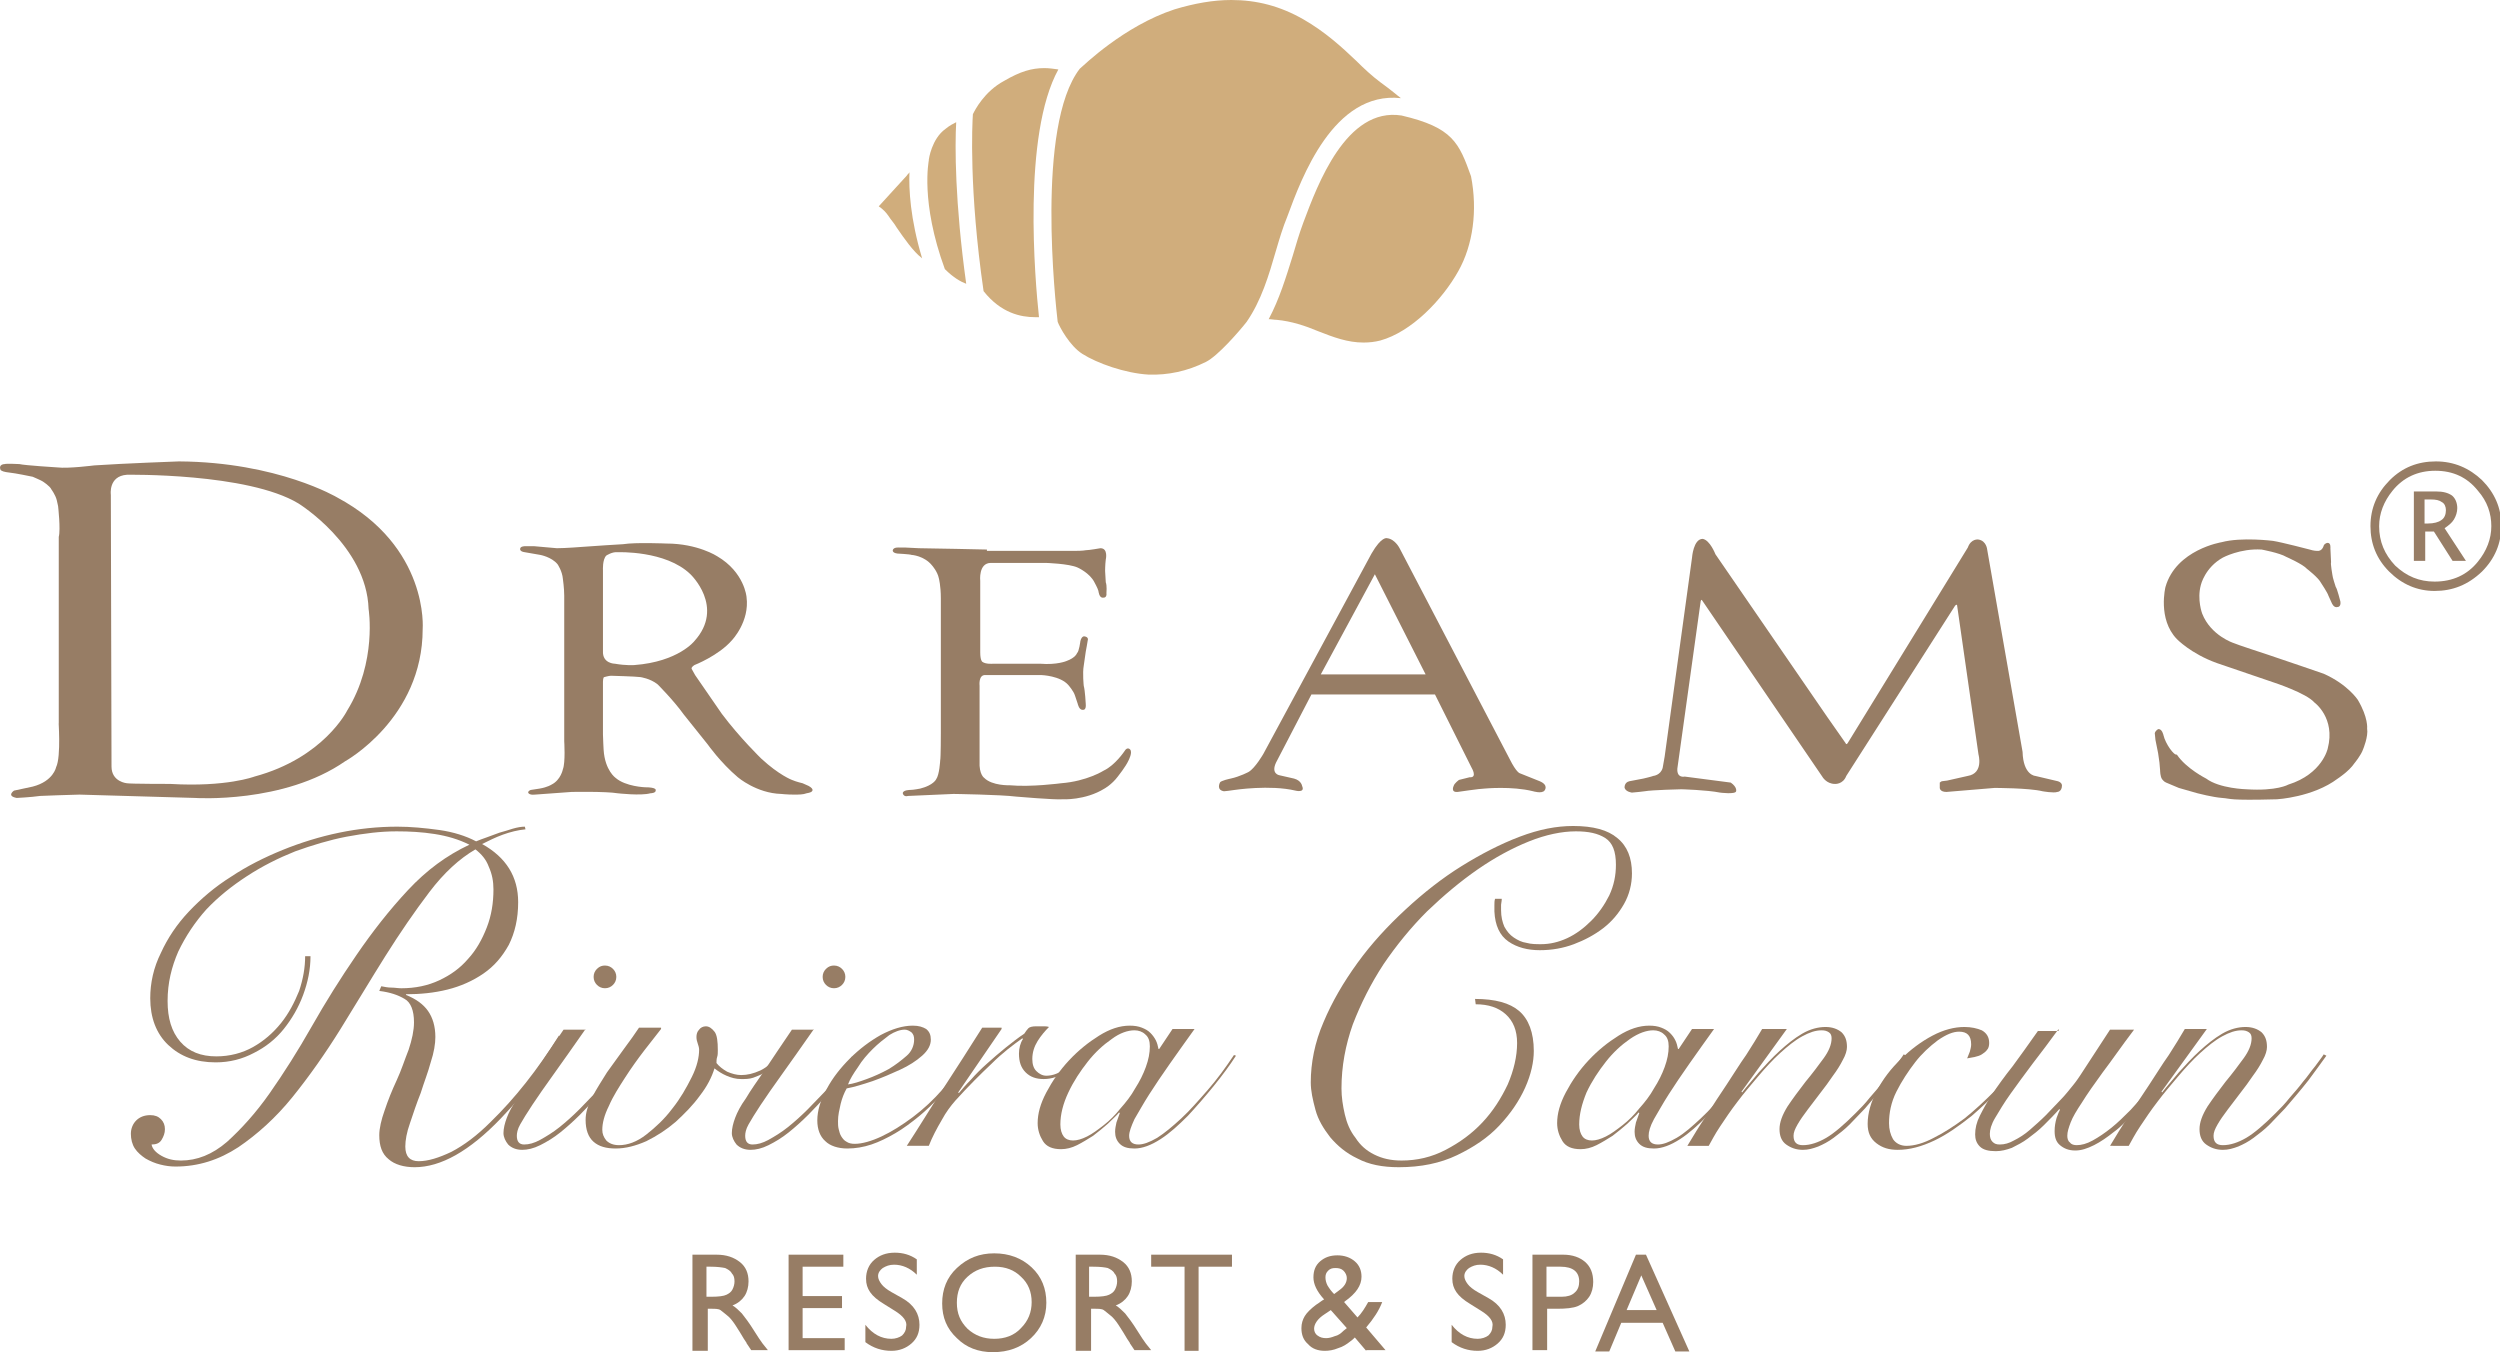 <?xml version="1.0" encoding="utf-8"?>
<!-- Generator: Adobe Illustrator 26.2.1, SVG Export Plug-In . SVG Version: 6.00 Build 0)  -->
<svg version="1.1" id="Logos" xmlns="http://www.w3.org/2000/svg" xmlns:xlink="http://www.w3.org/1999/xlink" x="0px" y="0px"
	 viewBox="0 0 374.4 202.5" style="enable-background:new 0 0 374.4 202.5;" xml:space="preserve">
<style type="text/css">
	.st0{fill:#977D65;}
	.st1{fill:#D0AD7C;}
</style>
<g>
	<path class="st0" d="M147.8,82.3c0,0-8.9-0.2-10.2-0.2c0,0-1.8-0.1-2-0.1c-0.2,0-0.9,0-0.9,0s-0.9-0.1-1,0.4c0,0-0.1,0.4,0.7,0.5
		c0,0,1.9,0.1,2.1,0.2c0,0,1.9,0.1,3.1,1.6c0,0,0.8,0.9,1,1.9c0,0,0.3,1.1,0.3,3v20.2c0,0,0,3.7-0.1,4.1c0,0-0.1,2.1-0.6,2.8
		c0,0-0.4,0.9-2.4,1.4c0,0-1,0.2-1.5,0.2c0,0-1.1,0-1.1,0.5c0,0,0.1,0.6,0.8,0.4l6.8-0.3c0,0,7,0.1,9.4,0.4c0,0,5.8,0.5,6.9,0.4
		c0,0,3.4,0.2,6.3-1.6c0,0,1.1-0.6,2-1.8c0,0,1.2-1.5,1.6-2.4c0,0,0.7-1.3,0.2-1.7c0,0-0.4-0.4-0.8,0.3c0,0-1.4,2.1-3.1,2.9
		c0,0-2.5,1.6-6.4,1.9c0,0-4.5,0.6-7.7,0.3c0,0-2.6,0.1-3.8-1.1c0,0-0.8-0.5-0.7-2.5v-11.3c0,0-0.2-1.7,0.9-1.6l8.4,0
		c0,0,2.8,0.1,4,1.5c0,0,0.8,0.9,1,1.6l0.4,1.2c0,0,0.2,1,0.8,0.9c0,0,0.5,0.1,0.4-0.9c0,0-0.1-2-0.3-2.7c0,0-0.2-1.9,0-3l0.3-2.1
		c0,0,0.3-1.6,0.3-1.7c0,0,0.2-0.5-0.5-0.6c0,0-0.4-0.1-0.6,0.7c0,0-0.2,1.6-0.5,1.8c0,0-0.2,0.7-1.6,1.2c0,0-1.4,0.6-3.9,0.4h-7.1
		c0,0-1.1,0.1-1.6-0.3c0,0-0.3-0.2-0.3-1.4l0-10.7c0,0-0.3-2.7,1.6-2.7l8.2,0c0,0,3.5,0.1,4.8,0.7c0,0,1.8,0.8,2.5,2.2
		c0,0,0.5,0.9,0.6,1.3c0,0,0.1,1.1,0.7,1c0,0,0.6,0.1,0.5-0.7c0,0,0.1-1.1-0.1-1.6c0,0-0.1-1.6-0.1-1.7c0,0,0-0.9,0.1-1.7
		c0,0,0.4-1.7-0.8-1.7c0,0-1.7,0.3-2.2,0.3c0,0-0.4,0.1-1.7,0.1H147.8"/>
	<path class="st0" d="M87.2,81.9c1.1-0.1,6.1-0.4,6.1-0.4c1.9-0.3,6.5-0.1,6.5-0.1c4.7,0,7.6,1.9,7.6,1.9c4.1,2.4,4.4,6.1,4.4,6.1
		c0.5,3.7-2.2,6.5-2.2,6.5c-2,2.3-5.6,3.7-5.6,3.7c-0.6,0.4-0.4,0.6-0.4,0.6l0.5,0.9l4,5.8c2.7,3.6,5.9,6.7,5.9,6.7
		c2.7,2.5,4.6,3.2,4.6,3.2c0.7,0.3,1.6,0.5,1.6,0.5l0.9,0.4c0.9,0.5,0.5,0.8,0.5,0.8c-0.1,0.2-0.8,0.3-0.8,0.3
		c-0.5,0.2-1.2,0.2-1.9,0.2c-1,0-1.9-0.1-1.9-0.1c-3.7-0.1-6.5-2.5-6.5-2.5c-2.6-2.2-4.5-4.9-4.5-4.9l-3.6-4.5
		c-1.5-2.1-3.9-4.5-3.9-4.5c-1.1-0.9-2.6-1.1-2.6-1.1c-0.7-0.1-4.4-0.2-4.4-0.2c-0.3,0-1,0.2-1,0.2c-0.2,0-0.2,0.7-0.2,0.7v7.9
		c0,0.5,0.1,2.3,0.1,2.3c0.2,3.1,1.8,4.2,1.8,4.2c1.5,1.3,4.4,1.4,4.4,1.4c1.7,0,1.6,0.4,1.6,0.4c0.1,0.5-0.8,0.5-0.8,0.5
		c-1.4,0.4-4.9,0-4.9,0c-1.8-0.3-6.9-0.2-6.9-0.2l-5.5,0.4c-0.9,0.1-1-0.3-1-0.3c0-0.3,0.4-0.4,0.4-0.4l1.3-0.2
		c1.2-0.2,1.8-0.6,1.8-0.6c1.4-0.7,1.7-2.3,1.7-2.3c0.4-1,0.2-4.2,0.2-4.2l0-21.8c0-1.1-0.2-2.5-0.2-2.5c-0.1-1.2-0.8-2.2-0.8-2.2
		c-0.9-1.1-2.6-1.4-2.6-1.4c-0.5-0.1-2.3-0.4-2.3-0.4c-0.8-0.1-0.7-0.5-0.7-0.5c0-0.4,0.7-0.4,0.7-0.4l1.4,0l3.4,0.3
		C84.7,82.1,87.2,81.9,87.2,81.9 M90.3,97.5c-0.1,1.9,1.8,1.9,1.8,1.9c1.7,0.3,2.9,0.2,2.9,0.2c6.6-0.5,9-3.6,9-3.6
		c4.6-5.1-0.6-10-0.6-10c-3.7-3.6-10.9-3.3-10.9-3.3c-0.8-0.1-1.7,0.5-1.7,0.5c-0.6,0.6-0.5,2.2-0.5,2.2V97.5z"/>
	<path class="st0" d="M8.7,75.8l-0.2-0.9c-0.2-0.8-0.8-1.6-0.8-1.6c-0.2-0.5-1.3-1.2-1.3-1.2c-0.1-0.1-1.5-0.7-1.5-0.7l-1.5-0.3
		l-1.1-0.2l-1.4-0.2c0,0,0.6,0.1,0,0c-0.6-0.1-0.8-0.3-0.8-0.3c-0.4-0.9,0.6-0.9,0.6-0.9c0.2-0.1,2.2,0,2.2,0
		C3.7,69.7,8.6,70,8.6,70c1.6,0.2,5.5-0.3,5.5-0.3c4.4-0.3,12.7-0.6,12.7-0.6c14.8,0.1,23.7,5.4,23.7,5.4
		c13.8,7.4,12.8,19.7,12.8,19.7c0,13.4-11.6,19.8-11.6,19.8c-9.2,6.4-22.5,5.5-22.5,5.5L11.9,119c-0.9,0-5.9,0.2-5.9,0.2
		c-1.4,0.2-3.5,0.3-3.5,0.3c-1.6-0.3-0.4-1.1-0.4-1.1l2.8-0.6c3.1-0.8,3.5-2.9,3.5-2.9c0.8-1.6,0.3-7.5,0.4-6.5V80.4
		C9.1,79.3,8.7,75.8,8.7,75.8 M16.7,114.8c0,2.3,2.3,2.5,2.3,2.5c0.5,0.1,6.5,0.1,6.5,0.1c8.4,0.5,12.6-1.1,12.6-1.1
		c10.4-2.8,13.9-9.9,13.9-9.9c4.5-7.3,3.2-15.2,3.2-15.2c-0.3-9.5-10.5-15.8-10.5-15.8c-7.6-4.6-25.7-4.3-25.7-4.3
		c-2.8,0.2-2.4,3-2.4,3L16.7,114.8z"/>
	<path class="st0" d="M205.4,82.9c1.5-2.6,2.3-2.3,2.3-2.3c1.2,0.1,1.9,1.5,1.9,1.5l16.5,31.6c1,2,1.5,2.1,1.5,2.1l3,1.2
		c1.4,0.6,0.7,1.4,0.7,1.4c-0.4,0.5-1.7,0.1-1.7,0.1c-3.2-0.8-7.3-0.4-7.3-0.4c-0.6,0-4,0.5-4,0.5c-1.1,0.1-0.6-0.9-0.6-0.9
		c0.1-0.4,0.8-0.9,0.8-0.9l1.6-0.4c1.2,0.1,0.3-1.4,0.3-1.4l-5.5-11l-18.5,0l-5.3,10.2c-0.8,1.7,0.5,1.9,0.5,1.9l2.2,0.5
		c1.1,0.3,1.2,1.1,1.2,1.1c0.5,1.1-1,0.7-1,0.7c-3.8-0.9-9.1-0.1-9.1-0.1c-0.5,0.1-1.6,0.2-1.6,0.2c-1.2-0.2-0.6-1.3-0.6-1.3
		c0.1-0.3,1.6-0.6,1.6-0.6c1.4-0.3,2.7-1,2.7-1c1-0.6,2.2-2.7,2.2-2.7L205.4,82.9 M197.8,101h15.7l-7.6-15L197.8,101z"/>
	<path class="st0" d="M255,80.7c-1.4,0-1.6,2.8-1.6,2.8l-4.1,29.8L249,115c-0.3,1.1-1.4,1.2-1.4,1.2c-0.2,0.1-1.5,0.4-1.5,0.4
		L244,117c-0.8,0.2-0.7,1-0.7,1c0.2,0.6,1.1,0.7,1.1,0.7c0.3,0,1.9-0.2,1.9-0.2c1.1-0.2,5.5-0.3,5.5-0.3s3.8,0.1,5.8,0.5
		c0,0,2.3,0.3,2.4-0.2c0,0,0.2-0.6-0.8-1.3l-6.9-0.9c0,0-1.2,0.3-1.1-1.2l3.5-25.1c0,0,0.1-0.3,0.2-0.1l18,26.4c0,0,0.6,1.1,1.9,1.1
		c0,0,1.2,0.1,1.7-1.2l16.3-25.5c0,0,0.3-0.3,0.3,0l3.2,22.3c0,0,0.8,2.8-1.6,3.2l-3.1,0.7l-0.8,0.1c0,0-0.2,0.1-0.3,0.2l0,0.8
		c0,0,0,0.6,1,0.6l7.2-0.6c0,0,5.2,0,7.2,0.5c0,0,1.7,0.3,2.2,0.1c0,0,0.7,0,0.7-1c0,0,0-0.4-0.6-0.6l-3.4-0.8c0,0-1.8-0.1-1.9-3.6
		l-5.3-30.3c0,0-0.1-1.3-1.3-1.5c0,0-1.1-0.2-1.6,1.2l-18,29.3c0,0-0.2,0.3-0.3,0l-2.8-4L256.9,83C256.9,83,256.1,80.9,255,80.7"/>
</g>
<path class="st0" d="M103.7,202.3v-14.4h3.6c1.5,0,2.6,0.4,3.5,1.1c0.9,0.7,1.3,1.7,1.3,2.9c0,0.8-0.2,1.6-0.6,2.2s-1,1.1-1.8,1.4
	c0.5,0.3,0.9,0.7,1.4,1.2c0.4,0.5,1.1,1.4,1.9,2.7c0.5,0.8,0.9,1.4,1.2,1.8l0.8,1h-2.5l-0.6-0.9c0,0-0.1-0.1-0.1-0.2l-0.4-0.6
	l-0.6-1l-0.7-1.1c-0.4-0.6-0.8-1.1-1.2-1.4c-0.4-0.3-0.7-0.6-1-0.8c-0.3-0.2-0.8-0.2-1.4-0.2h-0.5v6.3H103.7z M106.4,189.7h-0.6v4.5
	h0.8c1,0,1.8-0.1,2.2-0.3c0.4-0.2,0.7-0.4,0.9-0.8c0.2-0.4,0.3-0.8,0.3-1.2c0-0.5-0.1-0.9-0.4-1.2c-0.2-0.4-0.6-0.6-1-0.8
	C108.1,189.8,107.4,189.7,106.4,189.7z"/>
<path class="st0" d="M118.1,187.9h8.2v1.8h-6.1v4.4h5.9v1.8h-5.9v4.5h6.3v1.8h-8.4V187.9z"/>
<path class="st0" d="M134,196.3l-1.6-1c-1-0.6-1.7-1.2-2.1-1.8c-0.4-0.6-0.6-1.2-0.6-2c0-1.1,0.4-2.1,1.2-2.8
	c0.8-0.7,1.8-1.1,3.1-1.1c1.2,0,2.3,0.3,3.3,1v2.3c-1-1-2.2-1.5-3.4-1.5c-0.7,0-1.2,0.2-1.7,0.5c-0.4,0.3-0.7,0.7-0.7,1.2
	c0,0.4,0.2,0.8,0.5,1.2c0.3,0.4,0.8,0.8,1.5,1.2l1.6,0.9c1.8,1,2.6,2.4,2.6,4c0,1.2-0.4,2.1-1.2,2.8c-0.8,0.7-1.8,1.1-3,1.1
	c-1.4,0-2.7-0.4-3.9-1.3v-2.6c1.1,1.4,2.4,2.1,3.9,2.1c0.6,0,1.2-0.2,1.6-0.5c0.4-0.4,0.6-0.8,0.6-1.3
	C135.9,197.9,135.3,197.1,134,196.3z"/>
<path class="st0" d="M148.9,187.7c2.2,0,4.1,0.7,5.6,2.1c1.5,1.4,2.2,3.2,2.2,5.3c0,2.1-0.8,3.9-2.3,5.3c-1.5,1.4-3.4,2.1-5.7,2.1
	c-2.2,0-4-0.7-5.4-2.1c-1.5-1.4-2.2-3.1-2.2-5.2c0-2.1,0.7-3.9,2.2-5.3C144.9,188.4,146.7,187.7,148.9,187.7z M149,189.7
	c-1.7,0-3,0.5-4.1,1.5c-1.1,1-1.6,2.3-1.6,3.9c0,1.6,0.5,2.8,1.6,3.9c1.1,1,2.4,1.5,4,1.5c1.6,0,3-0.5,4-1.6
	c1.1-1.1,1.6-2.4,1.6-3.9c0-1.5-0.5-2.8-1.6-3.8C151.9,190.2,150.6,189.7,149,189.7z"/>
<path class="st0" d="M161.1,202.3v-14.4h3.6c1.5,0,2.6,0.4,3.5,1.1c0.9,0.7,1.3,1.7,1.3,2.9c0,0.8-0.2,1.6-0.6,2.2s-1,1.1-1.8,1.4
	c0.5,0.3,0.9,0.7,1.4,1.2c0.4,0.5,1.1,1.4,1.9,2.7c0.5,0.8,0.9,1.4,1.2,1.8l0.8,1h-2.5l-0.6-0.9c0,0-0.1-0.1-0.1-0.2l-0.4-0.6
	l-0.6-1l-0.7-1.1c-0.4-0.6-0.8-1.1-1.2-1.4c-0.4-0.3-0.7-0.6-1-0.8c-0.3-0.2-0.8-0.2-1.4-0.2h-0.5v6.3H161.1z M163.7,189.7h-0.6v4.5
	h0.8c1,0,1.8-0.1,2.2-0.3c0.4-0.2,0.7-0.4,0.9-0.8c0.2-0.4,0.3-0.8,0.3-1.2c0-0.5-0.1-0.9-0.4-1.2c-0.2-0.4-0.6-0.6-1-0.8
	C165.5,189.8,164.8,189.7,163.7,189.7z"/>
<path class="st0" d="M172.4,187.9h12.1v1.8h-5v12.6h-2.1v-12.6h-5V187.9z"/>
<path class="st0" d="M204.6,202.3l-1.7-2c-0.1,0.1-0.4,0.4-0.7,0.6l0,0c-0.5,0.4-1.1,0.8-1.8,1c-0.7,0.3-1.4,0.4-2,0.4
	c-1,0-1.9-0.3-2.5-1c-0.7-0.6-1-1.4-1-2.4c0-0.7,0.2-1.3,0.5-1.8c0.3-0.5,0.9-1.1,1.7-1.7l0,0c0.5-0.3,0.8-0.6,1.2-0.8
	c-1.1-1.2-1.6-2.3-1.6-3.3c0-1,0.3-1.8,1-2.4c0.7-0.6,1.5-0.9,2.6-0.9c1,0,1.9,0.3,2.6,0.9s1,1.4,1,2.3c0,1.3-0.8,2.5-2.5,3.7
	l-0.1,0.1l2,2.3c0.6-0.6,1.1-1.4,1.6-2.3h2.1c-0.5,1.3-1.3,2.5-2.4,3.8l2.9,3.4H204.6z M201.2,199.3l0.5-0.4l-2.4-2.7l-0.9,0.6
	c-1.1,0.7-1.6,1.5-1.6,2.2c0,0.4,0.2,0.8,0.5,1c0.4,0.3,0.8,0.4,1.3,0.4c0.4,0,0.8-0.1,1.3-0.3C200.4,200,200.8,199.7,201.2,199.3z
	 M199.8,193.8l0.8-0.6c0.7-0.5,1.1-1.1,1.1-1.8c0-0.4-0.2-0.8-0.5-1.1c-0.3-0.3-0.7-0.4-1.2-0.4c-0.5,0-0.8,0.1-1.1,0.4
	c-0.3,0.3-0.4,0.6-0.4,1c0,0.4,0.1,0.8,0.3,1.2C199.1,193,199.4,193.4,199.8,193.8z"/>
<path class="st0" d="M221.8,196.3l-1.6-1c-1-0.6-1.7-1.2-2.1-1.8c-0.4-0.6-0.6-1.2-0.6-2c0-1.1,0.4-2.1,1.2-2.8
	c0.8-0.7,1.8-1.1,3.1-1.1c1.2,0,2.3,0.3,3.3,1v2.3c-1-1-2.2-1.5-3.4-1.5c-0.7,0-1.2,0.2-1.7,0.5c-0.4,0.3-0.7,0.7-0.7,1.2
	c0,0.4,0.2,0.8,0.5,1.2c0.3,0.4,0.8,0.8,1.5,1.2l1.6,0.9c1.8,1,2.6,2.4,2.6,4c0,1.2-0.4,2.1-1.2,2.8c-0.8,0.7-1.8,1.1-3,1.1
	c-1.4,0-2.7-0.4-3.9-1.3v-2.6c1.1,1.4,2.4,2.1,3.9,2.1c0.6,0,1.2-0.2,1.6-0.5c0.4-0.4,0.6-0.8,0.6-1.3
	C223.7,197.9,223.1,197.1,221.8,196.3z"/>
<path class="st0" d="M229.5,202.3v-14.4h4.6c1.4,0,2.5,0.4,3.3,1.1c0.8,0.7,1.2,1.7,1.2,3c0,0.8-0.2,1.6-0.6,2.2
	c-0.4,0.6-1,1.1-1.7,1.4c-0.7,0.3-1.8,0.4-3.1,0.4h-1.5v6.2H229.5z M233.7,189.7h-2.1v4.5h2.3c0.8,0,1.5-0.2,1.9-0.6
	c0.5-0.4,0.7-1,0.7-1.7C236.5,190.5,235.6,189.7,233.7,189.7z"/>
<path class="st0" d="M245,187.9h1.5l6.5,14.5h-2.1l-1.9-4.3h-6.2l-1.8,4.3h-2.1L245,187.9z M248.1,196.2l-2.3-5.2l-2.2,5.2H248.1z"
	/>
<path class="st0" d="M46.5,143.2c0,2-0.4,3.9-1.1,5.8c-0.7,1.9-1.7,3.6-2.9,5.1c-1.2,1.5-2.7,2.7-4.5,3.6c-1.7,0.9-3.6,1.4-5.7,1.4
	c-3,0-5.3-0.9-7.1-2.6c-1.8-1.7-2.7-4.1-2.7-7c0-2.3,0.5-4.6,1.6-6.8c1-2.2,2.4-4.3,4.2-6.2c1.8-1.9,3.9-3.7,6.3-5.2
	c2.4-1.6,5-2.9,7.7-4c2.7-1.1,5.6-2,8.5-2.6c2.9-0.6,5.8-0.9,8.7-0.9c2,0,4.1,0.2,6.3,0.5c2.1,0.3,4,0.9,5.5,1.7
	c0.5-0.2,1-0.4,1.6-0.6c0.6-0.2,1.3-0.5,1.9-0.7c0.7-0.2,1.4-0.4,2-0.6c0.7-0.2,1.3-0.3,1.8-0.3l0.1,0.4c-1.1,0.1-2.3,0.4-3.4,0.8
	c-1.1,0.4-2.1,0.9-3.1,1.4c3.6,2,5.4,4.9,5.4,8.7c0,2.5-0.5,4.6-1.4,6.4c-1,1.8-2.2,3.2-3.8,4.3c-1.6,1.1-3.4,1.9-5.4,2.4
	c-2,0.5-4.1,0.7-6.2,0.7v0.1c1.5,0.6,2.6,1.4,3.3,2.4c0.7,1,1.1,2.3,1.1,3.9c0,1-0.2,2.3-0.7,3.8c-0.4,1.5-1,3-1.5,4.6
	c-0.6,1.5-1.1,3-1.6,4.5c-0.5,1.4-0.7,2.6-0.7,3.5c0,1.5,0.7,2.2,2,2.2c1.4,0,3-0.5,4.9-1.4c1.9-1,3.8-2.4,5.9-4.5
	c3.6-3.5,7-7.8,10.2-12.9l0.6,0.3c-1.1,1.7-2.4,3.6-3.9,5.7c-1.5,2.1-3.3,4.2-5.4,6.4c-4.7,4.9-9,7.3-12.9,7.3c-1.6,0-3-0.4-3.9-1.2
	c-1-0.8-1.4-2-1.4-3.6c0-1,0.3-2.3,0.8-3.7c0.5-1.5,1.1-3,1.8-4.5c0.7-1.5,1.2-3.1,1.8-4.6c0.5-1.5,0.8-2.9,0.8-4.1
	c0-1.8-0.5-3-1.4-3.5c-1-0.6-2.2-1-3.8-1.2l0.3-0.7c0.5,0.1,1,0.2,1.5,0.2c0.5,0,1,0.1,1.5,0.1c2.1,0,4-0.4,5.7-1.2
	c1.7-0.8,3.1-1.8,4.3-3.2c1.2-1.3,2.1-2.9,2.8-4.7c0.7-1.8,1-3.7,1-5.7c0-1.2-0.2-2.3-0.7-3.4c-0.4-1.1-1.1-1.9-2-2.6
	c-2.4,1.4-4.7,3.5-6.9,6.4c-2.2,2.9-4.4,6.1-6.6,9.6c-2.2,3.5-4.4,7.2-6.7,10.9c-2.3,3.7-4.7,7.1-7.2,10.2c-2.5,3.1-5.3,5.6-8.1,7.5
	c-2.9,1.9-6,2.9-9.4,2.9c-0.8,0-1.5-0.1-2.3-0.3c-0.8-0.2-1.5-0.5-2.2-0.9c-0.6-0.4-1.2-0.9-1.6-1.5c-0.4-0.6-0.6-1.4-0.6-2.2
	s0.3-1.5,0.8-2c0.5-0.5,1.2-0.8,2.1-0.8c0.7,0,1.2,0.2,1.6,0.6c0.4,0.4,0.6,0.9,0.6,1.5c0,0.6-0.2,1.1-0.5,1.6
	c-0.3,0.5-0.8,0.7-1.5,0.7c0.1,0.6,0.6,1.2,1.5,1.7s1.8,0.7,2.9,0.7c2.4,0,4.7-0.9,6.9-2.8c2.1-1.9,4.3-4.3,6.4-7.3
	c2.1-3,4.2-6.3,6.3-10c2.1-3.7,4.3-7.2,6.7-10.7c2.4-3.5,4.9-6.7,7.7-9.7c2.8-3,5.8-5.2,9.2-6.8c-1.6-0.8-3.3-1.3-5.2-1.6
	c-1.9-0.3-3.8-0.4-5.7-0.4c-2.4,0-4.8,0.3-7.5,0.8c-2.6,0.5-5.2,1.3-7.7,2.2c-2.5,1-4.9,2.2-7.2,3.7c-2.3,1.5-4.3,3.1-6.1,5
	c-1.7,1.9-3.1,4-4.2,6.3c-1,2.3-1.6,4.7-1.6,7.4c0,2.6,0.6,4.6,1.9,6.1c1.3,1.5,3.1,2.2,5.4,2.2c2,0,3.9-0.5,5.5-1.4
	c1.6-0.9,3-2.1,4.2-3.6c1.2-1.5,2-3.1,2.7-4.8c0.6-1.8,0.9-3.5,0.9-5.2H46.5z"/>
<path class="st0" d="M87.7,154.1c-1.9,2.7-3.5,5-4.8,6.8c-1.3,1.8-2.4,3.4-3.2,4.6c-0.8,1.2-1.4,2.2-1.8,2.9
	c-0.4,0.7-0.5,1.3-0.5,1.7c0,0.9,0.4,1.3,1.1,1.3c0.7,0,1.5-0.2,2.4-0.7c0.9-0.5,1.9-1.1,2.9-1.9c1-0.8,2-1.7,3-2.7
	c1-1,1.9-2,2.8-2.9c0.9-1,1.6-1.9,2.3-2.8c0.7-0.9,1.2-1.6,1.5-2.2l0.4,0.3c-0.4,0.7-1,1.5-1.7,2.5c-0.7,1-1.5,1.9-2.4,2.9
	c-0.9,1-1.8,2-2.8,3c-1,1-2,1.9-3,2.7c-1,0.8-2,1.4-3,1.9c-1,0.5-1.9,0.7-2.7,0.7c-0.9,0-1.6-0.3-2.1-0.8c-0.4-0.5-0.7-1.1-0.7-1.7
	c0-0.7,0.2-1.5,0.5-2.3c0.3-0.8,0.8-1.8,1.6-2.9c0.7-1.2,1.7-2.6,2.8-4.2c1.1-1.7,2.5-3.7,4.1-6.1H87.7z M90.6,144.6
	c0.5,0,0.9,0.2,1.2,0.5c0.3,0.3,0.5,0.7,0.5,1.2c0,0.5-0.2,0.9-0.5,1.2c-0.3,0.3-0.7,0.5-1.2,0.5c-0.5,0-0.9-0.2-1.2-0.5
	c-0.3-0.3-0.5-0.7-0.5-1.2c0-0.5,0.2-0.9,0.5-1.2C89.8,144.7,90.2,144.6,90.6,144.6z"/>
<path class="st0" d="M99,154.1c-0.7,0.9-1.5,1.9-2.5,3.2c-1,1.3-2,2.7-2.9,4.1c-0.9,1.4-1.8,2.8-2.4,4.2c-0.7,1.4-1,2.6-1,3.6
	c0,0.6,0.2,1.1,0.6,1.6c0.4,0.4,1,0.7,1.9,0.7c1.3,0,2.7-0.5,4.1-1.6c1.4-1.1,2.7-2.3,3.9-3.9c1.2-1.5,2.1-3.1,2.9-4.7
	c0.8-1.6,1.1-3,1.1-4.1c0-0.3-0.1-0.6-0.2-0.9c-0.1-0.3-0.2-0.6-0.2-1c0-0.4,0.1-0.8,0.4-1.1c0.2-0.3,0.6-0.5,1-0.5
	c0.5,0,0.9,0.3,1.3,0.8s0.5,1.5,0.5,2.8c0,0.4,0,0.7-0.1,1c-0.1,0.3-0.1,0.6-0.1,0.9c0.4,0.5,0.9,0.9,1.6,1.3
	c0.7,0.3,1.4,0.5,2.1,0.5c0.9,0,1.8-0.2,2.9-0.7c1-0.5,1.8-1.2,2.5-2.3l0.4,0.3c-0.2,0.5-0.6,1-1,1.4c-0.4,0.4-0.9,0.8-1.4,1
	c-0.5,0.3-1.1,0.5-1.6,0.7c-0.6,0.2-1.2,0.2-1.8,0.2c-0.8,0-1.5-0.2-2.2-0.5c-0.7-0.3-1.3-0.7-1.8-1.1c-0.4,1.3-1.1,2.7-2.2,4.1
	c-1,1.4-2.3,2.7-3.6,3.9c-1.4,1.2-2.8,2.1-4.4,2.9c-1.6,0.7-3.1,1.1-4.6,1.1c-1.4,0-2.5-0.3-3.3-1c-0.8-0.7-1.2-1.8-1.2-3.3
	c0-1,0.3-2.1,1-3.4c0.6-1.2,1.4-2.4,2.2-3.7c0.9-1.2,1.7-2.4,2.6-3.6c0.9-1.2,1.6-2.2,2.2-3.1H99z"/>
<path class="st0" d="M121.9,154.1c-1.9,2.7-3.5,5-4.8,6.8c-1.3,1.8-2.4,3.4-3.2,4.6c-0.8,1.2-1.4,2.2-1.8,2.9
	c-0.4,0.7-0.5,1.3-0.5,1.7c0,0.9,0.4,1.3,1.1,1.3c0.7,0,1.5-0.2,2.4-0.7c0.9-0.5,1.9-1.1,2.9-1.9c1-0.8,2-1.7,3-2.7
	c1-1,1.9-2,2.8-2.9c0.9-1,1.6-1.9,2.3-2.8c0.7-0.9,1.2-1.6,1.5-2.2l0.4,0.3c-0.4,0.7-1,1.5-1.7,2.5c-0.7,1-1.5,1.9-2.4,2.9
	c-0.9,1-1.8,2-2.8,3c-1,1-2,1.9-3,2.7c-1,0.8-2,1.4-3,1.9c-1,0.5-1.9,0.7-2.7,0.7c-0.9,0-1.6-0.3-2.1-0.8c-0.4-0.5-0.7-1.1-0.7-1.7
	c0-0.7,0.2-1.5,0.5-2.3c0.3-0.8,0.8-1.8,1.6-2.9c0.7-1.2,1.7-2.6,2.8-4.2c1.1-1.7,2.5-3.7,4.1-6.1H121.9z M124.9,144.6
	c0.5,0,0.9,0.2,1.2,0.5c0.3,0.3,0.5,0.7,0.5,1.2c0,0.5-0.2,0.9-0.5,1.2c-0.3,0.3-0.7,0.5-1.2,0.5c-0.5,0-0.9-0.2-1.2-0.5
	c-0.3-0.3-0.5-0.7-0.5-1.2c0-0.5,0.2-0.9,0.5-1.2C124.1,144.7,124.5,144.6,124.9,144.6z"/>
<path class="st0" d="M145.2,158.5c-0.5,0.9-1.2,1.8-1.9,2.8c-0.8,1-1.6,2-2.6,3c-1,1-2,2-3.1,2.9c-1.1,0.9-2.3,1.8-3.5,2.5
	c-1.2,0.7-2.4,1.3-3.6,1.7c-1.2,0.4-2.4,0.6-3.6,0.6c-1.4,0-2.6-0.4-3.3-1.1c-0.8-0.7-1.2-1.8-1.2-3.1c0-1.5,0.5-3.1,1.4-4.7
	c0.9-1.7,2.1-3.2,3.5-4.6c1.4-1.4,3-2.6,4.6-3.5c1.7-0.9,3.3-1.4,4.8-1.4c0.9,0,1.5,0.2,2,0.5c0.5,0.4,0.7,0.9,0.7,1.6
	c0,0.8-0.4,1.6-1.3,2.4c-0.9,0.8-2,1.5-3.3,2.1c-1.3,0.6-2.7,1.2-4.1,1.7c-1.5,0.5-2.8,0.9-3.9,1.1c-0.4,0.7-0.7,1.5-0.9,2.3
	c-0.2,0.9-0.4,1.7-0.4,2.6c0,0.4,0,0.8,0.1,1.2c0.1,0.4,0.2,0.8,0.4,1.1c0.2,0.3,0.4,0.6,0.8,0.8c0.3,0.2,0.7,0.3,1.2,0.3
	c1.1,0,2.5-0.4,4-1.1c1.5-0.7,3.1-1.7,4.7-2.9c1.6-1.2,3.1-2.6,4.5-4.2c1.4-1.6,2.7-3.2,3.7-4.9L145.2,158.5z M136.9,155.7
	c0-0.5-0.1-0.8-0.4-1.1c-0.3-0.2-0.6-0.4-1-0.4c-0.7,0-1.5,0.3-2.3,0.8c-0.8,0.6-1.7,1.3-2.5,2.1c-0.8,0.8-1.6,1.7-2.2,2.7
	c-0.7,1-1.2,1.8-1.5,2.6c0.8-0.1,1.7-0.4,2.8-0.8c1.1-0.4,2.2-0.9,3.3-1.5c1-0.6,1.9-1.3,2.7-2C136.5,157.5,136.9,156.6,136.9,155.7
	z"/>
<path class="st0" d="M150,154.1l-6.5,9.5l0.1,0.1c0.5-0.6,1.1-1.3,1.8-2c0.7-0.8,1.5-1.6,2.4-2.4c0.9-0.8,1.8-1.6,2.8-2.4
	c1-0.8,1.9-1.5,2.8-2.1c0.2-0.3,0.4-0.6,0.6-0.8c0.2-0.2,0.6-0.3,1.2-0.3c0.4,0,0.7,0,1,0c0.3,0,0.6,0,0.9,0.1
	c-0.6,0.6-1.2,1.3-1.7,2.1c-0.5,0.8-0.8,1.7-0.8,2.7c0,0.8,0.2,1.4,0.6,1.8c0.4,0.4,0.9,0.7,1.5,0.7c0.5,0,1-0.1,1.5-0.3
	c0.5-0.2,1-0.5,1.4-0.8c0.4-0.3,0.9-0.6,1.3-1s0.8-0.6,1.1-0.9l0.3,0.2c-0.3,0.3-0.7,0.7-1.2,1.1c-0.4,0.4-0.9,0.8-1.4,1.1
	c-0.5,0.3-1.1,0.6-1.6,0.8c-0.6,0.2-1.2,0.3-1.8,0.3c-1.1,0-2-0.3-2.7-1s-1-1.6-1-2.8c0-0.8,0.2-1.6,0.6-2.2l-0.1-0.1
	c-1.4,1-3,2.2-4.6,3.8c-1.7,1.6-3.5,3.4-5.4,5.5c-0.7,0.8-1.4,1.7-2.1,3c-0.7,1.2-1.4,2.5-1.9,3.8h-3.3c1.9-2.9,3.7-5.9,5.6-8.8
	c1.9-2.9,3.8-5.9,5.7-8.9H150z"/>
<path class="st0" d="M175.6,154.1h3.3c-1.3,1.8-2.5,3.5-3.7,5.2c-1.2,1.7-2.2,3.2-3.1,4.6c-0.9,1.4-1.6,2.7-2.2,3.7
	c-0.5,1.1-0.8,1.9-0.8,2.5c0,0.9,0.5,1.3,1.4,1.3c0.7,0,1.6-0.3,2.8-1c1.1-0.7,2.3-1.7,3.6-2.9c1.3-1.2,2.6-2.7,4-4.3
	c1.4-1.6,2.7-3.4,3.9-5.2l0.3,0.1c-0.9,1.4-2,2.9-3.3,4.5c-1.3,1.6-2.6,3.1-3.9,4.5c-1.4,1.4-2.7,2.6-4.1,3.5
	c-1.4,0.9-2.7,1.4-3.9,1.4c-1,0-1.7-0.2-2.2-0.7c-0.5-0.5-0.7-1.1-0.7-1.8c0-0.5,0.1-0.9,0.2-1.4c0.2-0.5,0.3-0.9,0.5-1.4l-0.1-0.1
	c-0.4,0.5-1,1-1.7,1.7c-0.7,0.6-1.4,1.2-2.2,1.8c-0.8,0.5-1.6,1-2.4,1.4c-0.8,0.4-1.6,0.6-2.4,0.6c-1.3,0-2.2-0.4-2.7-1.2
	c-0.5-0.8-0.8-1.7-0.8-2.7c0-1.4,0.4-2.9,1.3-4.6c0.9-1.7,2-3.3,3.4-4.8c1.4-1.5,2.9-2.7,4.5-3.7c1.6-1,3.1-1.5,4.6-1.5
	c0.7,0,1.3,0.1,1.8,0.3c0.5,0.2,0.9,0.4,1.3,0.8c0.3,0.3,0.6,0.7,0.8,1.1c0.2,0.4,0.3,0.8,0.4,1.3h0.1L175.6,154.1z M158.8,168.4
	c0,0.8,0.2,1.4,0.5,1.8c0.3,0.4,0.8,0.6,1.4,0.6c0.6,0,1.3-0.2,2.1-0.6c0.8-0.4,1.6-1,2.5-1.7c0.9-0.7,1.7-1.5,2.5-2.5
	c0.8-0.9,1.6-1.9,2.2-3c0.7-1.1,1.2-2.1,1.6-3.2c0.4-1.1,0.6-2.1,0.6-3.1c0-0.8-0.2-1.4-0.7-1.8c-0.4-0.4-1-0.6-1.6-0.6
	c-1,0-2.2,0.4-3.4,1.3c-1.3,0.9-2.5,2-3.6,3.4s-2.1,2.9-2.9,4.6S158.8,166.9,158.8,168.4z"/>
<path class="st0" d="M224.9,134.7c0,0.3-0.1,0.6-0.1,0.8c0,0.2,0,0.5,0,0.8c0,1,0.2,1.8,0.5,2.5c0.4,0.7,0.8,1.2,1.4,1.6
	c0.6,0.4,1.2,0.7,1.9,0.8c0.7,0.2,1.5,0.2,2.2,0.2c1.3,0,2.6-0.3,3.9-0.9c1.3-0.6,2.5-1.5,3.6-2.6c1.1-1.1,2-2.4,2.7-3.8
	c0.7-1.5,1-3,1-4.6c0-2-0.5-3.3-1.6-4c-1.1-0.7-2.5-1-4.4-1c-2.1,0-4.5,0.5-7,1.5c-2.5,1-5.1,2.4-7.7,4.2c-2.6,1.8-5.1,3.9-7.6,6.3
	c-2.4,2.4-4.6,5.1-6.5,7.9c-1.9,2.9-3.4,5.9-4.6,9c-1.1,3.1-1.7,6.3-1.7,9.6c0,1.3,0.2,2.6,0.5,3.9c0.3,1.3,0.8,2.5,1.6,3.5
	c0.7,1.1,1.6,1.9,2.8,2.5s2.5,0.9,4.1,0.9c2.3,0,4.5-0.5,6.6-1.6s3.9-2.4,5.5-4.1c1.6-1.7,2.8-3.6,3.8-5.7c0.9-2.1,1.4-4.2,1.4-6.2
	c0-1.9-0.6-3.3-1.7-4.3c-1.1-1-2.6-1.5-4.5-1.5l-0.1-0.8c3,0,5.2,0.6,6.6,1.8c1.4,1.2,2.2,3.2,2.2,6c0,1.6-0.4,3.5-1.3,5.5
	c-0.9,2-2.2,3.9-3.9,5.7c-1.7,1.8-3.8,3.2-6.3,4.4c-2.5,1.2-5.4,1.8-8.7,1.8c-2.5,0-4.5-0.4-6.2-1.3c-1.7-0.8-3-1.9-4.1-3.2
	c-1-1.3-1.8-2.6-2.2-4.1c-0.4-1.5-0.7-2.8-0.7-4.1c0-2.9,0.6-6,1.9-9c1.3-3.1,3-6,5.1-8.9c2.1-2.9,4.5-5.5,7.2-8
	c2.7-2.5,5.5-4.7,8.4-6.5c2.9-1.8,5.8-3.3,8.7-4.4c2.9-1.1,5.5-1.6,8-1.6c3,0,5.2,0.6,6.6,1.8c1.5,1.2,2.2,3,2.2,5.3
	c0,1.6-0.4,3.2-1.2,4.6c-0.8,1.4-1.8,2.6-3.1,3.6c-1.3,1-2.8,1.8-4.4,2.4c-1.6,0.6-3.3,0.9-5.1,0.9c-1.8,0-3.4-0.4-4.7-1.3
	c-1.3-0.9-2-2.4-2.1-4.5c0-0.3,0-0.6,0-0.9c0-0.4,0-0.7,0.1-1H224.9z"/>
<path class="st0" d="M253.4,154.1h3.3c-1.3,1.8-2.5,3.5-3.7,5.2c-1.2,1.7-2.2,3.2-3.1,4.6c-0.9,1.4-1.6,2.7-2.2,3.7
	c-0.6,1.1-0.8,1.9-0.8,2.5c0,0.9,0.5,1.3,1.4,1.3c0.7,0,1.6-0.3,2.8-1s2.3-1.7,3.6-2.9c1.3-1.2,2.6-2.7,4-4.3
	c1.4-1.6,2.7-3.4,3.9-5.2l0.3,0.1c-0.9,1.4-2,2.9-3.3,4.5c-1.3,1.6-2.6,3.1-3.9,4.5c-1.4,1.4-2.7,2.6-4.1,3.5
	c-1.4,0.9-2.7,1.4-3.9,1.4c-1,0-1.7-0.2-2.2-0.7c-0.5-0.5-0.7-1.1-0.7-1.8c0-0.5,0.1-0.9,0.2-1.4c0.2-0.5,0.3-0.9,0.5-1.4l-0.1-0.1
	c-0.4,0.5-1,1-1.7,1.7c-0.7,0.6-1.4,1.2-2.2,1.8c-0.8,0.5-1.6,1-2.4,1.4c-0.8,0.4-1.6,0.6-2.4,0.6c-1.3,0-2.2-0.4-2.7-1.2
	c-0.5-0.8-0.8-1.7-0.8-2.7c0-1.4,0.4-2.9,1.3-4.6c0.9-1.7,2-3.3,3.4-4.8c1.4-1.5,2.9-2.7,4.5-3.7c1.6-1,3.1-1.5,4.6-1.5
	c0.7,0,1.3,0.1,1.8,0.3c0.5,0.2,0.9,0.4,1.3,0.8s0.6,0.7,0.8,1.1c0.2,0.4,0.3,0.8,0.4,1.3h0.1L253.4,154.1z M236.5,168.4
	c0,0.8,0.2,1.4,0.5,1.8c0.3,0.4,0.8,0.6,1.4,0.6c0.6,0,1.3-0.2,2.1-0.6c0.8-0.4,1.6-1,2.5-1.7s1.7-1.5,2.5-2.5
	c0.8-0.9,1.6-1.9,2.2-3c0.7-1.1,1.2-2.1,1.6-3.2c0.4-1.1,0.6-2.1,0.6-3.1c0-0.8-0.2-1.4-0.7-1.8c-0.4-0.4-1-0.6-1.6-0.6
	c-1,0-2.2,0.4-3.5,1.3c-1.3,0.9-2.5,2-3.6,3.4c-1.1,1.4-2.1,2.9-2.9,4.6C236.9,165.3,236.5,166.9,236.5,168.4z"/>
<path class="st0" d="M267.6,154.1l-6.8,9.4l0.1,0.1c0.7-0.9,1.6-1.9,2.5-3c1-1.1,2-2.2,3.1-3.2c1.1-1,2.2-1.9,3.4-2.6
	c1.2-0.7,2.4-1,3.5-1c1,0,1.8,0.3,2.4,0.8c0.6,0.6,0.8,1.3,0.8,2.2c0,0.5-0.2,1.2-0.6,1.9c-0.4,0.8-0.9,1.6-1.5,2.4
	c-0.6,0.9-1.2,1.7-1.9,2.6c-0.7,0.9-1.3,1.7-1.9,2.5c-0.6,0.8-1.1,1.5-1.5,2.2c-0.4,0.7-0.6,1.2-0.6,1.7c0,1,0.5,1.4,1.4,1.4
	c1.1,0,2.3-0.4,3.5-1.1c1.2-0.7,2.7-2,4.4-3.7c0.7-0.7,1.4-1.4,2.1-2.3c0.7-0.8,1.4-1.6,2-2.4c0.7-0.8,1.2-1.6,1.8-2.3
	c0.5-0.7,1-1.3,1.3-1.8l0.4,0.2c-0.7,1-1.6,2.2-2.7,3.7c-1.1,1.4-2.3,2.8-3.5,4.2c-0.8,0.8-1.5,1.6-2.3,2.4c-0.8,0.8-1.6,1.4-2.4,2
	c-0.8,0.6-1.6,1-2.3,1.3c-0.8,0.3-1.5,0.5-2.3,0.5c-1,0-1.8-0.3-2.5-0.8c-0.7-0.5-1-1.3-1-2.3c0-1,0.4-2.1,1.2-3.4
	c0.8-1.2,1.7-2.4,2.7-3.7c1-1.2,1.9-2.4,2.7-3.5c0.8-1.1,1.2-2.1,1.2-3c0-0.4-0.1-0.7-0.4-0.9c-0.3-0.2-0.6-0.3-1.1-0.3
	c-0.9,0-1.8,0.3-2.9,0.9c-1.1,0.6-2.2,1.5-3.3,2.5c-1.1,1-2.2,2.2-3.3,3.5c-1.1,1.3-2.2,2.6-3.1,3.8c-1,1.3-1.8,2.5-2.6,3.7
	c-0.8,1.2-1.3,2.2-1.7,2.9h-3.2c0.9-1.5,1.8-3,2.9-4.6c1-1.6,2-3.1,3-4.6c1-1.5,1.9-3,2.9-4.4c0.9-1.4,1.7-2.7,2.4-3.9L267.6,154.1z
	"/>
<path class="st0" d="M302.6,158.9c-0.8,1.3-1.8,2.6-3.1,4.1c-1.3,1.5-2.7,2.8-4.2,4.1c-1.9,1.5-3.7,2.8-5.6,3.7
	c-1.9,0.9-3.7,1.4-5.5,1.4c-1.3,0-2.3-0.3-3.2-1c-0.9-0.7-1.3-1.6-1.3-2.9c0-1.6,0.5-3.3,1.4-5c0.9-1.7,2.1-3.3,3.6-4.7
	c1.4-1.4,3-2.6,4.7-3.5c1.7-0.9,3.3-1.3,4.8-1.3c1,0,1.9,0.2,2.6,0.5c0.7,0.4,1.1,1,1.1,1.9c0,0.4-0.1,0.8-0.3,1
	c-0.2,0.3-0.5,0.5-0.8,0.7c-0.3,0.2-0.7,0.3-1.1,0.4c-0.4,0.1-0.7,0.1-1.1,0.2c0.1-0.3,0.3-0.7,0.4-1c0.1-0.4,0.2-0.7,0.2-1.1
	c0-1.3-0.6-1.9-1.8-1.9c-0.9,0-1.9,0.4-3.2,1.3c-1.2,0.9-2.4,2-3.4,3.3s-2,2.8-2.8,4.4c-0.8,1.6-1.1,3.2-1.1,4.7
	c0,0.9,0.2,1.7,0.6,2.4c0.4,0.6,1.1,1,2,1c1.2,0,2.6-0.4,4.1-1.2c1.6-0.8,3.1-1.8,4.6-2.9c1.5-1.2,3-2.6,4.5-4.1
	c1.4-1.6,2.6-3.1,3.6-4.5L302.6,158.9z"/>
<path class="st0" d="M308.3,154.1c-1.3,1.8-2.6,3.5-3.9,5.2c-1.2,1.6-2.3,3.1-3.3,4.5c-1,1.4-1.7,2.6-2.3,3.6
	c-0.6,1-0.8,1.8-0.8,2.4c0,0.5,0.1,0.9,0.4,1.2c0.3,0.3,0.6,0.4,1.1,0.4c0.7,0,1.4-0.2,2.1-0.6c0.8-0.4,1.6-0.9,2.4-1.6
	s1.6-1.4,2.4-2.2c0.8-0.8,1.5-1.6,2.2-2.3s1.3-1.5,1.8-2.1c0.5-0.6,0.9-1.2,1.1-1.5l4.5-6.9h3.6c-1.9,2.5-3.4,4.7-4.7,6.4
	c-1.3,1.8-2.3,3.2-3.1,4.5c-0.8,1.2-1.4,2.2-1.7,3c-0.3,0.8-0.5,1.4-0.5,2c0,0.4,0.1,0.8,0.4,1c0.2,0.3,0.6,0.4,1,0.4
	c0.7,0,1.5-0.2,2.4-0.7c0.9-0.5,1.8-1.1,2.8-1.9c1-0.8,1.9-1.7,2.9-2.7c0.9-1,1.8-2,2.7-3c0.8-1,1.6-1.9,2.3-2.8
	c0.7-0.9,1.2-1.6,1.6-2.1l0.5,0.2c-0.4,0.6-1,1.3-1.6,2.2c-0.7,0.9-1.5,1.9-2.3,2.9c-0.9,1-1.8,2-2.7,3.1c-1,1-1.9,2-3,2.8
	c-1,0.8-2,1.5-3,2c-1,0.5-1.9,0.8-2.8,0.8c-1,0-1.7-0.3-2.3-0.8c-0.6-0.5-0.8-1.2-0.8-2.1c0-0.7,0.1-1.3,0.3-2
	c0.2-0.6,0.4-1,0.5-1.2l-0.1-0.1c-0.7,0.8-1.5,1.6-2.3,2.4c-0.8,0.8-1.6,1.4-2.4,2c-0.8,0.6-1.6,1-2.4,1.4c-0.8,0.3-1.6,0.5-2.4,0.5
	c-1.1,0-1.9-0.2-2.4-0.7c-0.5-0.5-0.7-1.1-0.7-1.8c0-0.9,0.2-1.8,0.7-2.8s1.1-2.1,1.9-3.3c0.8-1.2,1.8-2.6,3-4.1
	c1.1-1.5,2.4-3.3,3.8-5.3H308.3z"/>
<path class="st0" d="M330.5,154.1l-6.8,9.4l0.1,0.1c0.7-0.9,1.6-1.9,2.5-3c1-1.1,2-2.2,3.1-3.2c1.1-1,2.2-1.9,3.4-2.6
	c1.2-0.7,2.4-1,3.5-1c1,0,1.8,0.3,2.4,0.8c0.6,0.6,0.8,1.3,0.8,2.2c0,0.5-0.2,1.2-0.6,1.9c-0.4,0.8-0.9,1.6-1.5,2.4
	c-0.6,0.9-1.2,1.7-1.9,2.6c-0.7,0.9-1.3,1.7-1.9,2.5c-0.6,0.8-1.1,1.5-1.5,2.2c-0.4,0.7-0.6,1.2-0.6,1.7c0,1,0.5,1.4,1.4,1.4
	c1.1,0,2.3-0.4,3.5-1.1c1.2-0.7,2.7-2,4.4-3.7c0.7-0.7,1.4-1.4,2.1-2.3c0.7-0.8,1.4-1.6,2-2.4c0.7-0.8,1.2-1.6,1.8-2.3
	c0.5-0.7,1-1.3,1.3-1.8l0.4,0.2c-0.7,1-1.6,2.2-2.7,3.7c-1.1,1.4-2.3,2.8-3.5,4.2c-0.8,0.8-1.5,1.6-2.3,2.4c-0.8,0.8-1.6,1.4-2.4,2
	c-0.8,0.6-1.6,1-2.3,1.3c-0.8,0.3-1.5,0.5-2.3,0.5c-1,0-1.8-0.3-2.5-0.8c-0.7-0.5-1-1.3-1-2.3c0-1,0.4-2.1,1.2-3.4
	c0.8-1.2,1.7-2.4,2.7-3.7c1-1.2,1.9-2.4,2.7-3.5c0.8-1.1,1.2-2.1,1.2-3c0-0.4-0.1-0.7-0.4-0.9c-0.3-0.2-0.6-0.3-1.1-0.3
	c-0.9,0-1.8,0.3-2.9,0.9c-1.1,0.6-2.2,1.5-3.3,2.5c-1.1,1-2.2,2.2-3.3,3.5c-1.1,1.3-2.2,2.6-3.1,3.8c-1,1.3-1.8,2.5-2.6,3.7
	c-0.8,1.2-1.3,2.2-1.7,2.9H316c0.9-1.5,1.8-3,2.9-4.6c1-1.6,2-3.1,3-4.6c1-1.5,1.9-3,2.9-4.4c0.9-1.4,1.7-2.7,2.4-3.9L330.5,154.1z"
	/>
<path class="st0" d="M324,110.1c0,0-0.2-1-0.8-0.9c0,0-0.4,0.2-0.5,0.6l0.1,1l0.4,2l0.2,1.4l0.1,1.2c0,0,0,0.9,0.3,1.3
	c0,0,0.3,0.4,0.6,0.5l1.9,0.8l2.8,0.8c0,0,2.3,0.6,3.7,0.7c1.4,0.1,0.8,0.4,8.2,0.2c0,0,5.4-0.3,9.1-3.1c0,0,1.7-1.1,2.5-2.3
	c0,0,1-1.2,1.3-2.1c0,0,0.8-1.9,0.6-3.1c0,0,0.2-1.6-1.4-4.3c0,0-1.5-2.3-5.1-3.9c0,0-5.8-2-8.5-2.9c0,0-4.6-1.5-5-1.7
	c0,0-3.4-1.1-4.7-4.4c0,0-0.8-2.1-0.2-4.3c0,0,0.6-2.6,3.3-4.1c0,0,2.6-1.4,5.8-1.2c0,0,2.7,0.5,3.7,1.1c0,0,2.5,1.1,3.1,1.8
	c0,0,1.7,1.3,2.1,2.1c0,0,1,1.5,1.1,1.9l0.5,1.1c0,0,0.3,0.8,0.9,0.6c0,0,0.5,0,0.4-0.8c0,0-0.5-2-0.7-2.2c0,0-0.5-1.5-0.5-1.8
	c0,0-0.3-1.7-0.2-1.9l-0.1-2.1c0,0,0.1-0.8-0.4-0.8c0,0-0.4,0-0.6,0.4c0,0-0.2,0.9-1,0.8c0,0-0.5,0-1.1-0.2c0,0-4.2-1.1-5.5-1.3
	c0,0-4.7-0.6-7.7,0.2c0,0-6.8,1.1-8.4,6.7c0,0-1.2,4.8,1.7,7.8c0,0,2.1,2.2,6,3.6l8.5,2.9c0,0,4.9,1.6,6.1,3c0,0,3.2,2.3,2,6.9
	c0,0-0.8,3.8-5.9,5.4c0,0-1.7,1-6.3,0.7c0,0-4-0.1-6-1.6c0,0-3-1.5-4.4-3.6C325.6,113.2,324.3,111.4,324,110.1z"/>
<path class="st0" d="M364.6,88.5c-2.6,0-4.9-1-6.8-2.9c-1.9-1.9-2.8-4.2-2.8-6.8c0-2.7,1-5,2.9-6.9c1.9-1.9,4.2-2.8,6.9-2.8
	c2.7,0,5,1,6.9,2.8c1.9,1.9,2.9,4.2,2.9,6.8c0,2.7-1,5-2.9,6.9C369.6,87.6,367.3,88.5,364.6,88.5z M364.6,87.1c2.7,0,4.9-1,6.5-3
	c1.3-1.6,2-3.4,2-5.3c0-1.9-0.6-3.7-2-5.3c-1.6-2-3.7-3-6.4-3c-2.6,0-4.8,1-6.4,3c-1.3,1.6-2,3.4-2,5.3c0,2.3,0.8,4.2,2.4,5.9
	C360.4,86.3,362.3,87.1,364.6,87.1z M361.5,84.1V73.6h3.3c1.1,0,1.8,0.2,2.4,0.6c0.5,0.4,0.8,1.1,0.8,1.9c0,0.6-0.2,1.2-0.5,1.7
	c-0.3,0.5-0.8,0.9-1.4,1.3l3.2,4.9h-2l-2.8-4.4h-1.3v4.4H361.5z M363.1,78.4h0.5c0.9,0,1.6-0.2,2-0.5c0.5-0.3,0.7-0.9,0.7-1.5
	c0-0.5-0.2-1-0.6-1.2c-0.4-0.3-0.9-0.4-1.7-0.4h-0.9V78.4z"/>
<g>
	<path class="st1" d="M135.8,26.3c-1.4,1.5-2.8,3.1-4.2,4.6c0.6,0.4,1.1,0.9,1.5,1.5c0.3,0.5,0.8,1,1.2,1.7c1.1,1.6,2.5,3.6,3.7,4.5
		c0,0,0.1,0.1,0.1,0.1c-1.8-6-2-10.4-1.9-12.9C136.1,26,135.9,26.1,135.8,26.3"/>
	<path class="st1" d="M139.1,23.9c0,0,0,0.1,0,0.1l0,0c0,0.1-1.3,6.2,2.4,16.3c1.3,1.3,2.4,1.9,3.2,2.2c-1.7-12.2-1.7-20.7-1.5-24.2
		c-0.4,0.2-1,0.5-1.6,1C139.5,20.8,139.1,23.9,139.1,23.9"/>
	<path class="st1" d="M155,47.5c0.2,0,0.4,0,0.6,0c-0.6-5.6-2.5-27.3,2.9-37.1c-0.7-0.1-1.4-0.2-2.1-0.2c-1.9,0-3.6,0.5-6,1.9
		c-3,1.6-4.4,4.4-4.7,5c-0.1,1.5-0.6,11.3,1.6,26.5C149.9,46.9,152.9,47.5,155,47.5"/>
	<path class="st1" d="M197.4,49.6c2.3,0.9,4.4,1.7,6.8,1.7c0.9,0,1.7-0.1,2.5-0.3c4.7-1.3,9.3-6.1,11.7-10.4
		c2.2-3.9,2.9-9.1,1.9-14.2c-1.8-5-2.7-7.3-10.4-9.1c-8.3-1.3-12.6,10.4-14.7,16c-0.6,1.6-1.1,3.3-1.6,5c-1,3.2-2,6.5-3.6,9.5
		c0.4,0,0.8,0.1,1.2,0.1C193.4,48.1,195.5,48.8,197.4,49.6"/>
	<path class="st1" d="M162.1,53c2.2,1.4,6.4,2.9,9.9,3.1c2.9,0.1,5.8-0.5,8.6-1.9c1.8-0.9,5-4.6,6.1-6c2.2-3.2,3.3-6.9,4.4-10.7
		c0.5-1.7,1-3.4,1.7-5.1c2.1-5.7,6.9-18.8,17-17.7c-0.3-0.2-0.6-0.5-1-0.8c-0.6-0.5-1.3-1-2.1-1.6c-1.2-0.9-2.4-2-3.6-3.2
		c-2.1-2-4.6-4.3-7.9-6.2c-3.5-2-7-2.9-10.8-2.9c-2.7,0-5.5,0.5-8.5,1.4c-7.6,2.5-13.6,8.4-14.2,8.9c-6.6,8.6-3.6,35.3-3.3,37.9
		C158.7,49,160.2,51.8,162.1,53"/>
</g>
</svg>
